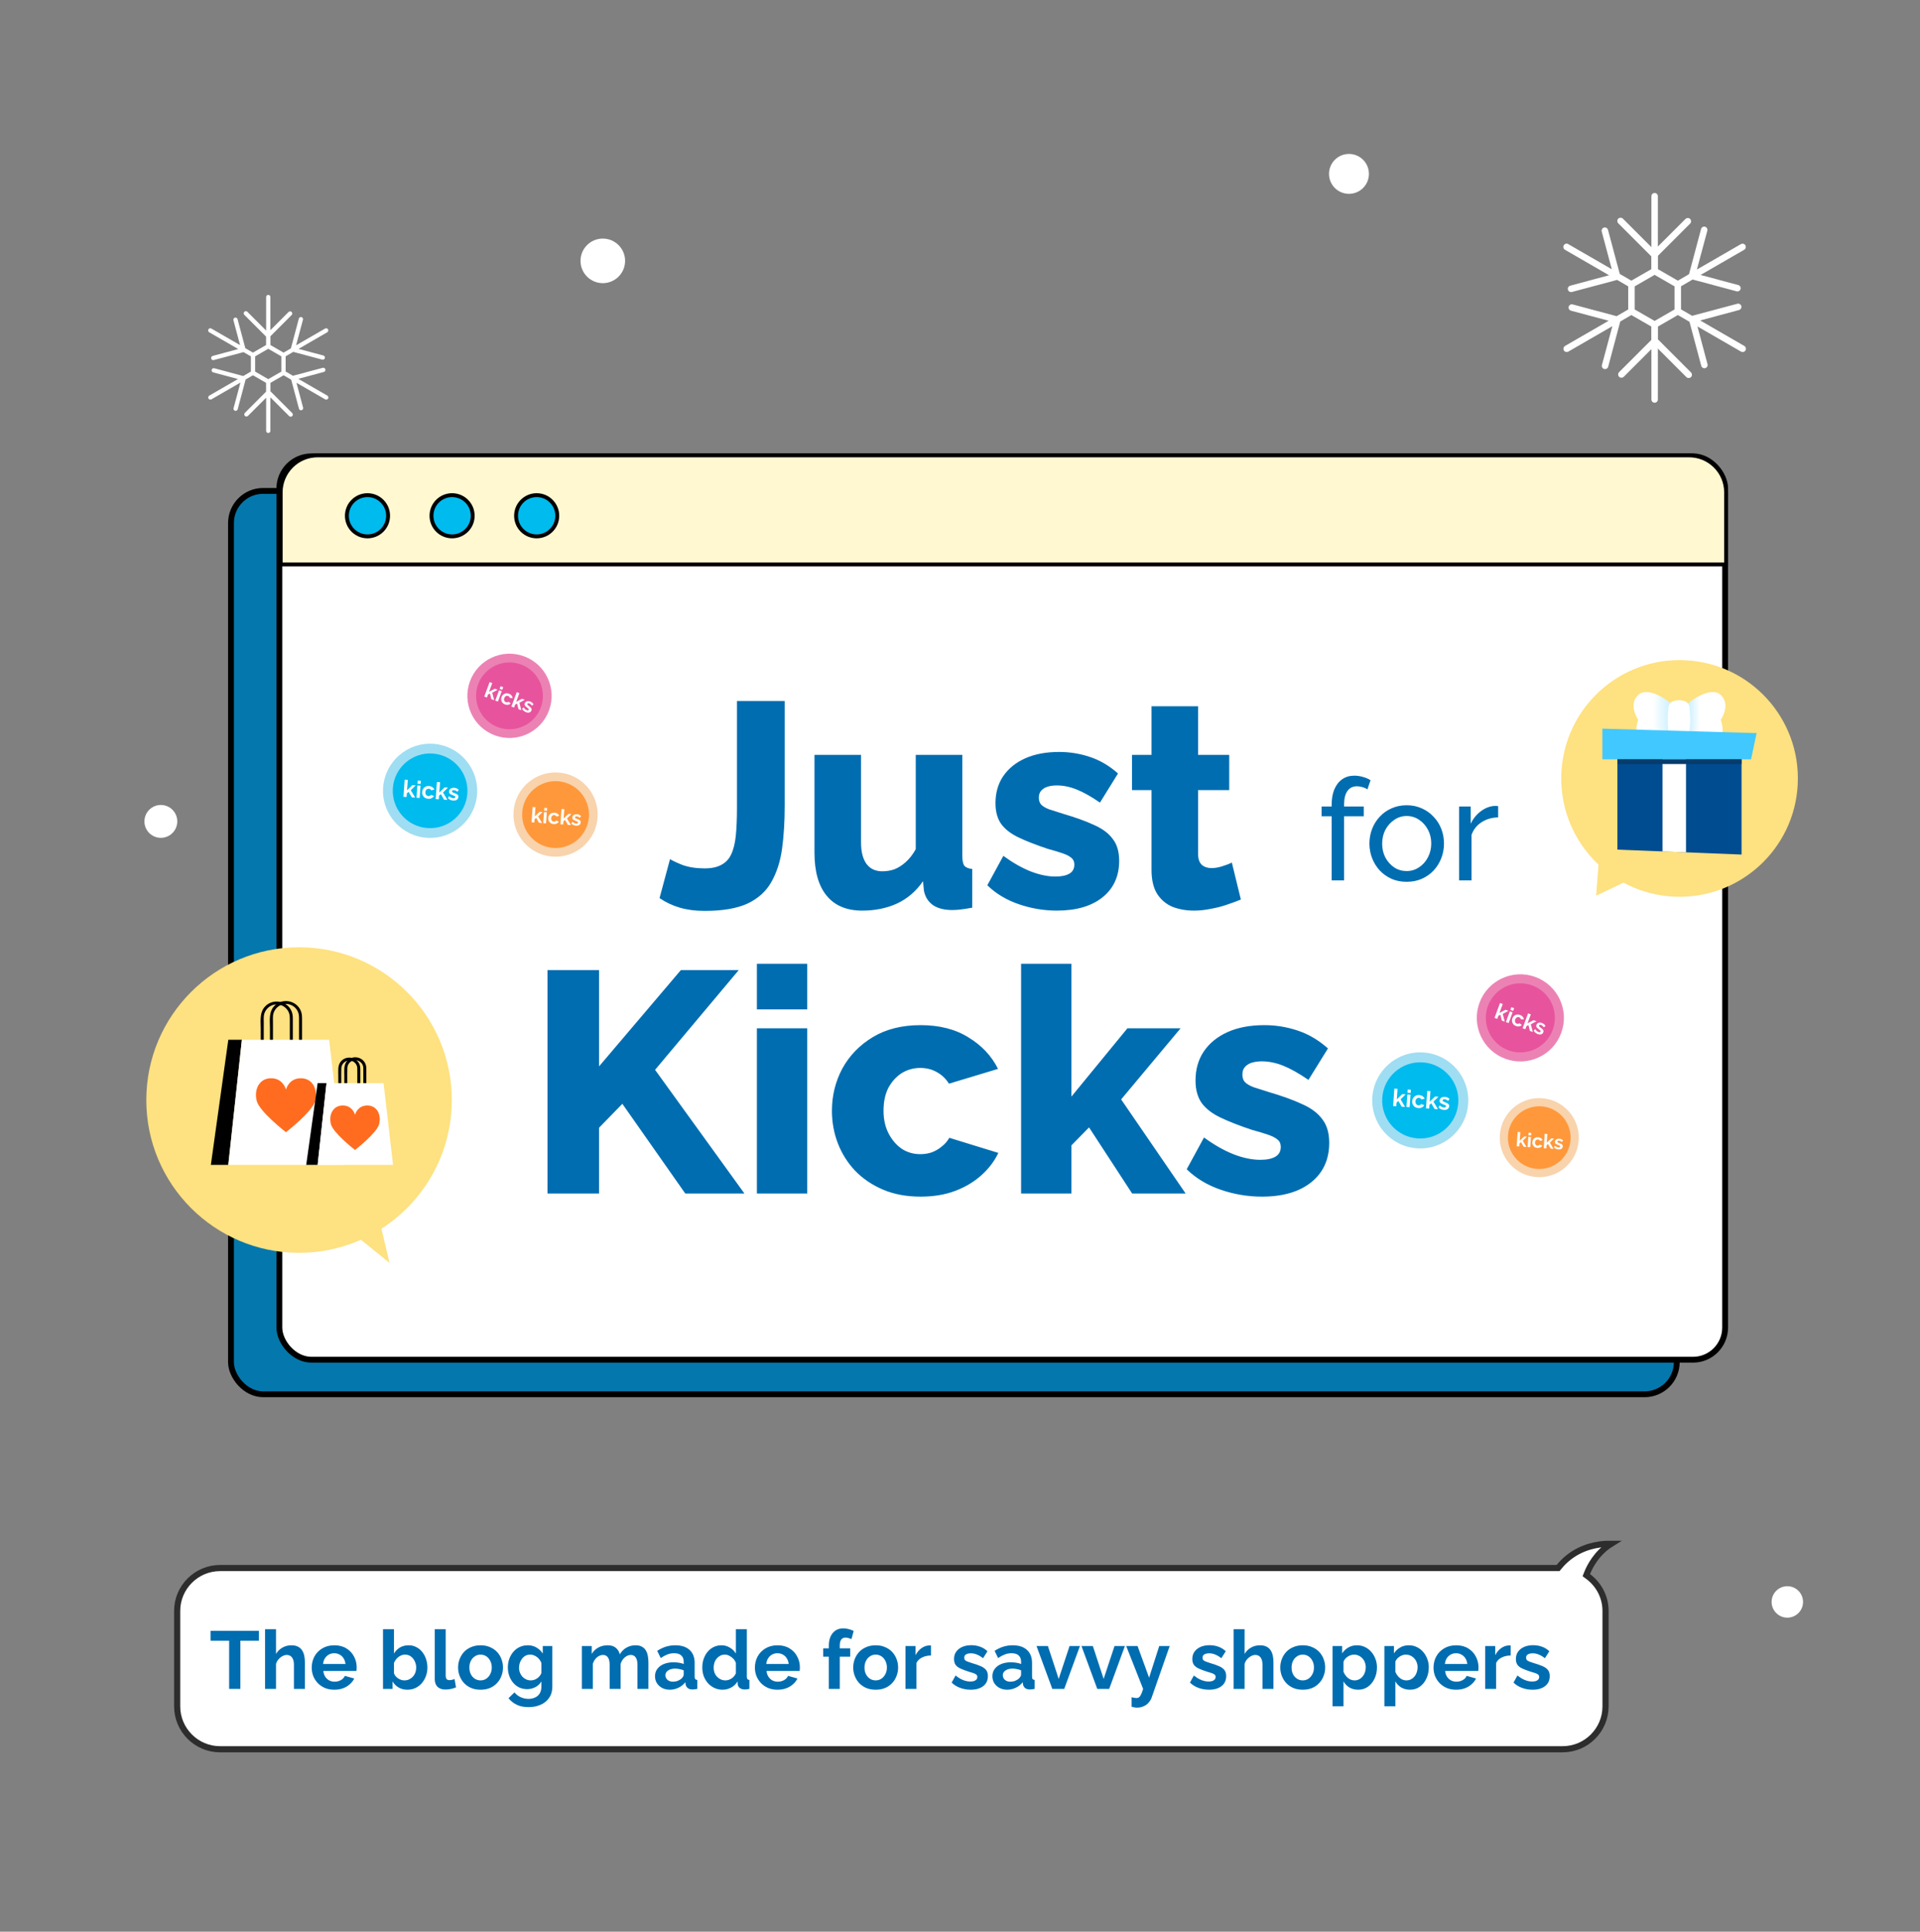 <svg xmlns="http://www.w3.org/2000/svg" width="171" height="172" viewBox="0 0 171 172" fill="none"><rect x="0" y="0" width="171" height="172" fill="#808080" stroke="none"/><g clip-path="url(#clip0_8862_8824)"><path d="M155.349 30.801L151.425 28.534L154.883 27.604C155.036 27.562 155.129 27.401 155.086 27.249C155.044 27.097 154.883 27.004 154.731 27.046L150.706 28.12L149.716 27.545V25.49L150.748 24.889L154.664 25.938C154.816 25.98 154.976 25.887 155.019 25.735C155.061 25.583 154.968 25.422 154.816 25.38L151.458 24.483L155.34 22.242C155.475 22.158 155.526 21.989 155.45 21.845C155.374 21.71 155.196 21.659 155.053 21.735L151.129 24.001L152.059 20.543C152.101 20.39 152.008 20.23 151.856 20.187C151.704 20.145 151.543 20.238 151.501 20.39L150.427 24.416L149.437 24.991L147.661 23.968V22.775L150.528 19.908C150.638 19.798 150.638 19.612 150.528 19.494C150.418 19.384 150.232 19.384 150.114 19.494L147.653 21.955V17.473C147.653 17.312 147.526 17.185 147.365 17.185C147.204 17.185 147.078 17.312 147.078 17.473V22.006L144.54 19.468C144.43 19.358 144.244 19.358 144.126 19.468C144.016 19.578 144.016 19.764 144.126 19.883L147.069 22.826V23.968L145.293 24.991L144.261 24.39L143.213 20.466C143.17 20.314 143.01 20.221 142.857 20.263C142.705 20.306 142.612 20.466 142.654 20.619L143.551 23.976L139.669 21.735C139.534 21.65 139.356 21.701 139.272 21.845C139.196 21.98 139.238 22.158 139.382 22.242L143.306 24.509L139.847 25.439C139.695 25.481 139.601 25.642 139.644 25.794C139.686 25.947 139.847 26.04 139.999 25.997L144.025 24.923L145.014 25.498V27.553L143.982 28.154L140.067 27.105C139.914 27.063 139.754 27.156 139.711 27.308C139.669 27.46 139.762 27.621 139.914 27.663L143.272 28.56L139.39 30.801C139.255 30.886 139.204 31.063 139.28 31.198C139.356 31.334 139.534 31.384 139.678 31.308L143.602 29.042L142.671 32.501C142.629 32.653 142.722 32.814 142.874 32.856C143.027 32.898 143.187 32.805 143.23 32.653L144.304 28.628L145.293 28.052L147.069 29.076V30.268L144.202 33.135C144.092 33.245 144.092 33.431 144.202 33.55C144.312 33.659 144.498 33.659 144.617 33.55L147.078 31.088V35.571C147.078 35.731 147.204 35.858 147.365 35.858C147.526 35.858 147.653 35.731 147.653 35.571V31.038L150.19 33.575C150.3 33.685 150.486 33.685 150.604 33.575C150.714 33.465 150.714 33.279 150.604 33.16L147.661 30.217V29.076L149.437 28.052L150.469 28.653L151.518 32.577C151.56 32.729 151.721 32.822 151.873 32.78C152.025 32.738 152.118 32.577 152.076 32.425L151.179 29.067L155.061 31.308C155.196 31.384 155.374 31.342 155.459 31.198C155.535 31.063 155.492 30.886 155.349 30.801ZM149.141 27.553L147.365 28.577L145.589 27.553V25.498L147.365 24.475L149.141 25.498V27.553Z" fill="white"></path><path d="M29.15 35.224L26.566 33.731L28.843 33.119C28.944 33.091 29.005 32.985 28.977 32.885C28.949 32.785 28.843 32.723 28.743 32.751L26.092 33.458L25.441 33.08V31.726L26.12 31.331L28.699 32.022C28.799 32.049 28.905 31.988 28.933 31.888C28.96 31.788 28.899 31.682 28.799 31.654L26.588 31.064L29.144 29.588C29.233 29.532 29.267 29.421 29.216 29.326C29.166 29.237 29.049 29.203 28.955 29.254L26.371 30.746L26.983 28.468C27.011 28.368 26.95 28.262 26.85 28.234C26.749 28.207 26.643 28.268 26.616 28.368L25.908 31.019L25.257 31.398L24.087 30.724V29.939L25.975 28.051C26.048 27.978 26.048 27.856 25.975 27.778C25.903 27.705 25.78 27.705 25.702 27.778L24.082 29.398V26.447C24.082 26.341 23.998 26.257 23.892 26.257C23.787 26.257 23.703 26.341 23.703 26.447V29.432L22.032 27.761C21.96 27.689 21.837 27.689 21.759 27.761C21.687 27.834 21.687 27.956 21.759 28.034L23.697 29.972V30.724L22.528 31.398L21.849 31.002L21.158 28.418C21.13 28.318 21.024 28.257 20.924 28.285C20.824 28.312 20.762 28.418 20.79 28.518L21.381 30.729L18.824 29.254C18.735 29.198 18.618 29.231 18.563 29.326C18.512 29.415 18.54 29.532 18.635 29.588L21.219 31.08L18.941 31.693C18.841 31.721 18.78 31.827 18.808 31.927C18.835 32.027 18.941 32.088 19.042 32.06L21.692 31.353L22.344 31.732V33.085L21.665 33.481L19.086 32.79C18.986 32.762 18.88 32.824 18.852 32.924C18.824 33.024 18.886 33.13 18.986 33.158L21.197 33.748L18.641 35.224C18.552 35.279 18.518 35.396 18.568 35.486C18.618 35.575 18.735 35.608 18.83 35.558L21.414 34.065L20.802 36.343C20.774 36.443 20.835 36.549 20.935 36.577C21.035 36.605 21.141 36.544 21.169 36.443L21.876 33.792L22.528 33.414L23.697 34.088V34.873L21.809 36.761C21.737 36.833 21.737 36.956 21.809 37.034C21.882 37.106 22.004 37.106 22.082 37.034L23.703 35.413V38.365C23.703 38.471 23.787 38.554 23.892 38.554C23.998 38.554 24.082 38.471 24.082 38.365V35.38L25.753 37.05C25.825 37.123 25.947 37.123 26.025 37.05C26.098 36.978 26.098 36.856 26.025 36.778L24.087 34.84V34.088L25.257 33.414L25.936 33.809L26.627 36.393C26.655 36.494 26.761 36.555 26.861 36.527C26.961 36.499 27.022 36.393 26.994 36.293L26.404 34.082L28.96 35.558C29.049 35.608 29.166 35.58 29.222 35.486C29.272 35.396 29.244 35.279 29.15 35.224ZM25.062 33.085L23.892 33.759L22.723 33.085V31.732L23.892 31.058L25.062 31.732V33.085Z" fill="white"></path><rect x="20.572" y="43.711" width="128.765" height="80.437" rx="2.863" fill="#0478AC" stroke="black" stroke-width="0.52"></rect><rect x="24.88" y="40.633" width="128.765" height="80.437" rx="2.863" fill="white" stroke="black" stroke-width="0.52"></rect><path d="M28.292 40.546L150.437 40.546C152.257 40.546 153.732 42.022 153.732 43.842L153.732 50.262L24.996 50.262L24.996 43.842C24.996 42.022 26.472 40.546 28.292 40.546Z" fill="#FFF8D1" stroke="black" stroke-width="0.347"></path><circle cx="32.73" cy="45.924" r="1.835" fill="#00BBEE" stroke="black" stroke-width="0.347"></circle><circle cx="40.264" cy="45.924" r="1.835" fill="#00BBEE" stroke="black" stroke-width="0.347"></circle><circle cx="47.797" cy="45.924" r="1.835" fill="#00BBEE" stroke="black" stroke-width="0.347"></circle><path d="M59.675 76.493C59.847 76.614 60.21 76.786 60.763 77.011C61.333 77.218 61.999 77.322 62.759 77.322C63.364 77.322 63.856 77.218 64.236 77.011C64.634 76.804 64.928 76.493 65.118 76.078C65.325 75.646 65.463 75.093 65.532 74.419C65.602 73.728 65.636 72.898 65.636 71.931V62.418H69.887V71.775C69.887 73.158 69.809 74.419 69.654 75.559C69.498 76.7 69.178 77.694 68.695 78.54C68.228 79.37 67.519 80.009 66.569 80.458C65.619 80.89 64.349 81.106 62.759 81.106C61.947 81.106 61.212 81.011 60.556 80.821C59.899 80.631 59.294 80.346 58.741 79.966L59.675 76.493ZM72.539 75.922V67.213H76.686V75.015C76.686 75.845 76.85 76.484 77.179 76.933C77.507 77.365 77.974 77.581 78.579 77.581C78.959 77.581 79.322 77.521 79.667 77.4C80.013 77.262 80.35 77.046 80.678 76.752C81.006 76.458 81.3 76.078 81.559 75.611V67.213H85.706V76.207C85.706 76.622 85.767 76.916 85.888 77.089C86.026 77.244 86.259 77.339 86.588 77.374V80.821C86.207 80.89 85.871 80.942 85.577 80.977C85.3 81.011 85.05 81.029 84.825 81.029C84.099 81.029 83.52 80.882 83.088 80.588C82.656 80.277 82.389 79.845 82.285 79.292L82.207 78.463C81.585 79.361 80.808 80.026 79.874 80.458C78.959 80.873 77.93 81.08 76.79 81.08C75.408 81.08 74.354 80.64 73.628 79.758C72.902 78.877 72.539 77.599 72.539 75.922ZM94.129 81.08C92.971 81.08 91.84 80.89 90.734 80.51C89.628 80.13 88.695 79.568 87.934 78.825L89.36 76.207C90.189 76.812 90.993 77.27 91.77 77.581C92.565 77.892 93.308 78.048 93.999 78.048C94.535 78.048 94.95 77.961 95.244 77.789C95.537 77.616 95.684 77.348 95.684 76.985C95.684 76.726 95.598 76.527 95.425 76.389C95.252 76.233 94.984 76.095 94.622 75.974C94.276 75.853 93.844 75.724 93.326 75.585C92.289 75.24 91.425 74.903 90.734 74.575C90.042 74.246 89.524 73.849 89.178 73.382C88.833 72.898 88.66 72.276 88.66 71.516C88.66 70.6 88.885 69.805 89.334 69.131C89.8 68.44 90.457 67.904 91.304 67.524C92.151 67.144 93.162 66.954 94.337 66.954C95.27 66.954 96.177 67.101 97.058 67.395C97.957 67.689 98.795 68.181 99.572 68.872L97.965 71.464C97.188 70.928 96.496 70.54 95.892 70.298C95.287 70.056 94.699 69.935 94.129 69.935C93.835 69.935 93.567 69.969 93.326 70.039C93.084 70.108 92.885 70.229 92.73 70.401C92.591 70.557 92.522 70.764 92.522 71.023C92.522 71.283 92.591 71.49 92.73 71.646C92.885 71.801 93.118 71.939 93.429 72.06C93.758 72.164 94.164 72.294 94.647 72.449C95.771 72.777 96.704 73.114 97.447 73.46C98.19 73.788 98.743 74.203 99.106 74.704C99.486 75.188 99.676 75.836 99.676 76.648C99.676 78.031 99.175 79.119 98.173 79.914C97.188 80.692 95.84 81.08 94.129 81.08ZM110.515 80.095C110.135 80.251 109.711 80.406 109.245 80.562C108.795 80.718 108.32 80.838 107.819 80.925C107.318 81.029 106.825 81.08 106.342 81.08C105.65 81.08 105.011 80.968 104.424 80.743C103.853 80.501 103.395 80.113 103.05 79.577C102.721 79.041 102.557 78.333 102.557 77.452V70.35H100.821V67.213H102.557V62.885H106.704V67.213H109.478V70.35H106.704V76.026C106.704 76.475 106.817 76.804 107.041 77.011C107.266 77.201 107.551 77.296 107.897 77.296C108.191 77.296 108.502 77.244 108.83 77.141C109.175 77.037 109.469 76.925 109.711 76.804L110.515 80.095Z" fill="#006DB1"></path><path d="M48.76 106.269V86.377H53.355V94.95L60.639 86.377H65.794L58.342 95.258L66.299 106.269H61.031L55.428 98.284L53.355 100.413V106.269H48.76ZM67.411 106.269V91.56H71.894V106.269H67.411ZM67.411 89.879V85.816H71.894V89.879H67.411ZM81.995 106.549C80.744 106.549 79.632 106.344 78.661 105.933C77.69 105.522 76.859 104.961 76.167 104.252C75.495 103.542 74.981 102.729 74.626 101.814C74.272 100.899 74.094 99.928 74.094 98.9C74.094 97.555 74.402 96.304 75.019 95.146C75.654 93.988 76.56 93.054 77.736 92.344C78.913 91.635 80.333 91.28 81.995 91.28C83.676 91.28 85.096 91.644 86.254 92.372C87.43 93.082 88.308 94.016 88.887 95.174L84.517 96.491C84.236 96.043 83.872 95.697 83.424 95.454C82.994 95.211 82.509 95.09 81.967 95.09C81.351 95.09 80.79 95.249 80.286 95.566C79.8 95.884 79.408 96.323 79.109 96.883C78.829 97.444 78.689 98.116 78.689 98.9C78.689 99.666 78.838 100.339 79.137 100.918C79.436 101.497 79.828 101.954 80.314 102.29C80.8 102.608 81.351 102.767 81.967 102.767C82.341 102.767 82.686 102.711 83.004 102.599C83.34 102.468 83.639 102.29 83.9 102.066C84.18 101.842 84.395 101.59 84.545 101.31L88.915 102.655C88.56 103.402 88.047 104.074 87.374 104.672C86.721 105.251 85.945 105.709 85.049 106.045C84.152 106.381 83.134 106.549 81.995 106.549ZM100.831 106.269L96.993 100.385L95.424 101.982V106.269H90.941V85.816H95.424V97.64L100.411 91.56H105.146L99.851 97.892L105.594 106.269H100.831ZM112.387 106.549C111.136 106.549 109.912 106.344 108.717 105.933C107.522 105.522 106.513 104.915 105.691 104.112L107.232 101.282C108.129 101.936 108.997 102.431 109.838 102.767C110.697 103.103 111.5 103.271 112.247 103.271C112.826 103.271 113.275 103.178 113.592 102.991C113.91 102.804 114.068 102.515 114.068 102.122C114.068 101.842 113.975 101.627 113.788 101.478C113.601 101.31 113.312 101.16 112.92 101.03C112.546 100.899 112.079 100.759 111.519 100.609C110.398 100.236 109.464 99.872 108.717 99.517C107.97 99.162 107.41 98.732 107.036 98.228C106.662 97.705 106.476 97.032 106.476 96.211C106.476 95.221 106.718 94.362 107.204 93.633C107.708 92.886 108.418 92.307 109.333 91.896C110.249 91.485 111.341 91.28 112.611 91.28C113.62 91.28 114.601 91.438 115.553 91.756C116.525 92.073 117.43 92.606 118.271 93.353L116.534 96.155C115.693 95.576 114.946 95.155 114.292 94.894C113.639 94.632 113.004 94.502 112.387 94.502C112.07 94.502 111.78 94.539 111.519 94.614C111.257 94.688 111.042 94.819 110.874 95.006C110.725 95.174 110.65 95.398 110.65 95.678C110.65 95.959 110.725 96.183 110.874 96.351C111.042 96.519 111.295 96.668 111.631 96.799C111.986 96.911 112.425 97.051 112.948 97.219C114.162 97.574 115.17 97.938 115.974 98.312C116.777 98.667 117.374 99.115 117.767 99.657C118.178 100.18 118.383 100.88 118.383 101.758C118.383 103.252 117.841 104.429 116.758 105.288C115.693 106.129 114.236 106.549 112.387 106.549Z" fill="#006DB1"></path><path d="M118.599 78.39V72.682H117.704V71.813H118.599V71.674C118.599 71.136 118.679 70.674 118.838 70.288C119.006 69.893 119.242 69.591 119.544 69.381C119.847 69.171 120.204 69.066 120.615 69.066C120.876 69.066 121.132 69.103 121.384 69.179C121.636 69.246 121.863 69.343 122.064 69.469L121.787 70.288C121.669 70.204 121.522 70.137 121.346 70.086C121.178 70.036 121.01 70.011 120.842 70.011C120.481 70.011 120.199 70.154 119.998 70.439C119.805 70.716 119.708 71.115 119.708 71.636V71.813H121.459V72.682H119.708V78.39H118.599ZM125.279 78.516C124.783 78.516 124.333 78.428 123.93 78.252C123.527 78.067 123.178 77.819 122.884 77.508C122.59 77.189 122.364 76.824 122.204 76.412C122.044 76 121.964 75.568 121.964 75.114C121.964 74.652 122.044 74.215 122.204 73.804C122.364 73.392 122.59 73.031 122.884 72.72C123.178 72.401 123.527 72.153 123.93 71.977C124.342 71.792 124.791 71.699 125.279 71.699C125.774 71.699 126.224 71.792 126.627 71.977C127.03 72.153 127.379 72.401 127.673 72.72C127.975 73.031 128.206 73.392 128.366 73.804C128.525 74.215 128.605 74.652 128.605 75.114C128.605 75.568 128.525 76 128.366 76.412C128.206 76.824 127.979 77.189 127.685 77.508C127.391 77.819 127.038 78.067 126.627 78.252C126.224 78.428 125.774 78.516 125.279 78.516ZM123.099 75.127C123.099 75.58 123.195 75.992 123.388 76.362C123.59 76.731 123.855 77.025 124.182 77.244C124.51 77.454 124.875 77.559 125.279 77.559C125.682 77.559 126.047 77.45 126.375 77.231C126.711 77.013 126.975 76.719 127.169 76.349C127.37 75.971 127.471 75.555 127.471 75.102C127.471 74.648 127.37 74.236 127.169 73.867C126.975 73.497 126.711 73.203 126.375 72.985C126.047 72.766 125.682 72.657 125.279 72.657C124.875 72.657 124.51 72.77 124.182 72.997C123.855 73.216 123.59 73.51 123.388 73.879C123.195 74.249 123.099 74.665 123.099 75.127ZM133.427 72.783C132.872 72.791 132.381 72.934 131.952 73.211C131.532 73.48 131.234 73.854 131.058 74.333V78.39H129.949V71.813H130.982V73.337C131.209 72.884 131.507 72.518 131.877 72.241C132.255 71.956 132.65 71.796 133.061 71.762C133.145 71.762 133.217 71.762 133.275 71.762C133.334 71.762 133.385 71.766 133.427 71.775V72.783Z" fill="#006DB1"></path><circle cx="45.377" cy="61.959" r="3.752" transform="rotate(20.281 45.377 61.959)" fill="#EC82B4"></circle><circle cx="45.377" cy="61.958" r="2.976" transform="rotate(20.281 45.377 61.958)" fill="#E7549D"></circle><path d="M43.76 62.252L43.638 61.756L43.468 61.832L43.367 62.106L43.132 62.019L43.605 60.738L43.84 60.825L43.554 61.601L44.076 61.325L44.326 61.417L43.839 61.68L44.011 62.344L43.76 62.252ZM44.11 62.381L44.45 61.461L44.685 61.548L44.346 62.468L44.11 62.381ZM44.498 61.333L44.584 61.1L44.819 61.187L44.733 61.42L44.498 61.333ZM44.98 62.722C44.905 62.694 44.842 62.657 44.791 62.611C44.741 62.563 44.703 62.509 44.678 62.449C44.652 62.388 44.639 62.324 44.636 62.258C44.635 62.193 44.646 62.128 44.67 62.065C44.702 61.978 44.75 61.907 44.815 61.849C44.882 61.792 44.959 61.755 45.048 61.738C45.136 61.721 45.23 61.732 45.33 61.768C45.429 61.805 45.507 61.858 45.562 61.928C45.618 61.998 45.65 62.074 45.659 62.157L45.403 62.143C45.396 62.101 45.379 62.066 45.353 62.036C45.327 62.005 45.294 61.983 45.254 61.968C45.21 61.951 45.164 61.948 45.118 61.958C45.074 61.966 45.033 61.988 44.997 62.022C44.961 62.056 44.932 62.1 44.912 62.155C44.892 62.208 44.885 62.26 44.89 62.31C44.898 62.359 44.915 62.403 44.942 62.441C44.969 62.478 45.005 62.504 45.05 62.521C45.078 62.531 45.106 62.536 45.134 62.536C45.163 62.536 45.191 62.532 45.217 62.523C45.243 62.514 45.264 62.5 45.282 62.483L45.486 62.638C45.448 62.676 45.401 62.705 45.347 62.726C45.294 62.748 45.236 62.759 45.173 62.76C45.112 62.76 45.047 62.747 44.98 62.722ZM46.177 63.145L46.055 62.649L45.885 62.726L45.784 62.999L45.548 62.913L46.022 61.631L46.257 61.718L45.971 62.494L46.493 62.218L46.742 62.31L46.256 62.574L46.428 63.237L46.177 63.145ZM46.854 63.415C46.776 63.386 46.706 63.345 46.644 63.293C46.582 63.241 46.535 63.181 46.502 63.111L46.642 62.99C46.681 63.054 46.723 63.107 46.768 63.148C46.814 63.188 46.861 63.218 46.91 63.236C46.956 63.253 46.995 63.258 47.028 63.252C47.062 63.246 47.086 63.226 47.098 63.194C47.106 63.171 47.105 63.152 47.094 63.134C47.083 63.116 47.065 63.096 47.039 63.076C47.015 63.057 46.984 63.033 46.947 63.007C46.888 62.959 46.839 62.917 46.801 62.879C46.763 62.841 46.739 62.802 46.727 62.761C46.717 62.72 46.721 62.675 46.739 62.624C46.762 62.564 46.797 62.517 46.843 62.485C46.891 62.452 46.947 62.434 47.011 62.429C47.076 62.426 47.146 62.438 47.221 62.465C47.287 62.489 47.345 62.523 47.396 62.566C47.447 62.607 47.488 62.66 47.519 62.723L47.369 62.837C47.336 62.784 47.301 62.741 47.265 62.709C47.229 62.676 47.19 62.651 47.147 62.635C47.122 62.626 47.097 62.62 47.073 62.618C47.05 62.616 47.029 62.62 47.009 62.628C46.992 62.636 46.978 62.653 46.969 62.677C46.961 62.7 46.961 62.719 46.967 62.737C46.976 62.753 46.991 62.77 47.012 62.789C47.034 62.808 47.061 62.83 47.093 62.855C47.159 62.903 47.213 62.948 47.255 62.989C47.299 63.03 47.327 63.072 47.341 63.114C47.355 63.155 47.351 63.204 47.331 63.26C47.297 63.351 47.237 63.41 47.151 63.437C47.066 63.464 46.967 63.456 46.854 63.415Z" fill="white"></path><circle cx="135.406" cy="90.632" r="3.88" transform="rotate(20.281 135.406 90.632)" fill="#EC82B4"></circle><circle cx="135.406" cy="90.632" r="3.077" transform="rotate(20.281 135.406 90.632)" fill="#E7549D"></circle><path d="M133.757 90.871L133.631 90.358L133.455 90.437L133.35 90.721L133.107 90.631L133.597 89.306L133.84 89.396L133.543 90.198L134.084 89.913L134.342 90.008L133.839 90.28L134.016 90.967L133.757 90.871ZM134.119 91.005L134.47 90.054L134.714 90.144L134.362 91.095L134.119 91.005ZM134.519 89.921L134.609 89.68L134.852 89.77L134.763 90.011L134.519 89.921ZM135.018 91.357C134.94 91.329 134.875 91.29 134.823 91.242C134.771 91.193 134.732 91.137 134.706 91.075C134.679 91.012 134.665 90.946 134.663 90.878C134.662 90.81 134.673 90.743 134.697 90.678C134.731 90.588 134.781 90.514 134.848 90.455C134.917 90.395 134.997 90.357 135.089 90.34C135.18 90.323 135.277 90.333 135.38 90.371C135.483 90.409 135.563 90.464 135.62 90.536C135.678 90.608 135.711 90.687 135.72 90.773L135.456 90.758C135.448 90.715 135.431 90.679 135.404 90.648C135.377 90.616 135.343 90.593 135.302 90.578C135.256 90.561 135.209 90.557 135.161 90.567C135.115 90.576 135.074 90.598 135.036 90.634C134.998 90.668 134.969 90.714 134.948 90.77C134.927 90.826 134.92 90.88 134.926 90.931C134.933 90.982 134.951 91.027 134.979 91.067C135.007 91.105 135.045 91.132 135.091 91.149C135.12 91.16 135.149 91.165 135.178 91.165C135.208 91.165 135.236 91.16 135.263 91.151C135.29 91.142 135.312 91.128 135.33 91.11L135.541 91.27C135.502 91.309 135.454 91.34 135.398 91.362C135.343 91.384 135.283 91.396 135.218 91.396C135.155 91.396 135.088 91.383 135.018 91.357ZM136.256 91.794L136.13 91.281L135.954 91.361L135.849 91.644L135.606 91.554L136.096 90.229L136.339 90.319L136.043 91.121L136.583 90.836L136.841 90.932L136.338 91.204L136.516 91.89L136.256 91.794ZM136.957 92.074C136.875 92.044 136.803 92.002 136.739 91.948C136.675 91.894 136.626 91.831 136.592 91.76L136.737 91.634C136.777 91.701 136.82 91.755 136.867 91.797C136.915 91.84 136.964 91.87 137.015 91.889C137.062 91.906 137.102 91.912 137.136 91.905C137.172 91.899 137.196 91.879 137.208 91.845C137.217 91.822 137.215 91.802 137.204 91.784C137.193 91.765 137.174 91.745 137.148 91.724C137.122 91.703 137.091 91.679 137.053 91.651C136.991 91.603 136.941 91.558 136.902 91.519C136.862 91.48 136.837 91.44 136.825 91.398C136.814 91.356 136.819 91.308 136.838 91.256C136.861 91.194 136.897 91.145 136.945 91.112C136.994 91.078 137.052 91.059 137.119 91.055C137.186 91.051 137.258 91.063 137.336 91.092C137.404 91.117 137.464 91.151 137.516 91.196C137.569 91.239 137.612 91.293 137.644 91.358L137.489 91.476C137.454 91.421 137.418 91.377 137.381 91.344C137.344 91.309 137.303 91.284 137.259 91.267C137.233 91.258 137.208 91.252 137.183 91.25C137.159 91.248 137.137 91.251 137.117 91.26C137.099 91.269 137.085 91.286 137.075 91.311C137.067 91.334 137.066 91.355 137.073 91.372C137.082 91.389 137.098 91.407 137.119 91.427C137.142 91.446 137.171 91.469 137.204 91.495C137.272 91.545 137.328 91.591 137.371 91.633C137.416 91.676 137.445 91.719 137.459 91.763C137.474 91.805 137.471 91.855 137.449 91.913C137.414 92.008 137.352 92.069 137.264 92.097C137.175 92.124 137.073 92.117 136.957 92.074Z" fill="white"></path><circle opacity="0.9" cx="49.48" cy="72.531" r="3.752" transform="rotate(4.034 49.48 72.531)" fill="#F7CEA3"></circle><circle cx="49.48" cy="72.531" r="2.976" transform="rotate(4.034 49.48 72.531)" fill="#FF983B"></circle><path d="M48.01 73.265L47.754 72.823L47.612 72.945L47.591 73.236L47.341 73.218L47.437 71.856L47.688 71.873L47.629 72.698L48.054 72.287L48.319 72.306L47.926 72.695L48.276 73.284L48.01 73.265ZM48.382 73.291L48.451 72.313L48.701 72.331L48.632 73.309L48.382 73.291ZM48.461 72.177L48.478 71.929L48.728 71.947L48.711 72.195L48.461 72.177ZM49.312 73.376C49.232 73.37 49.162 73.352 49.1 73.322C49.039 73.29 48.987 73.249 48.946 73.198C48.904 73.146 48.873 73.089 48.853 73.026C48.833 72.964 48.826 72.899 48.831 72.832C48.837 72.74 48.864 72.657 48.91 72.584C48.958 72.51 49.022 72.453 49.102 72.412C49.183 72.371 49.276 72.355 49.382 72.362C49.487 72.37 49.577 72.399 49.649 72.451C49.722 72.502 49.774 72.566 49.806 72.644L49.557 72.701C49.538 72.663 49.512 72.634 49.478 72.613C49.445 72.591 49.407 72.578 49.365 72.575C49.318 72.572 49.273 72.581 49.231 72.603C49.191 72.624 49.158 72.656 49.133 72.699C49.107 72.741 49.093 72.791 49.088 72.85C49.084 72.907 49.092 72.959 49.111 73.005C49.132 73.05 49.16 73.088 49.197 73.116C49.234 73.144 49.276 73.159 49.323 73.163C49.353 73.165 49.382 73.162 49.408 73.154C49.437 73.146 49.462 73.134 49.484 73.118C49.507 73.102 49.523 73.083 49.535 73.061L49.774 73.153C49.748 73.2 49.712 73.242 49.666 73.277C49.621 73.313 49.569 73.34 49.508 73.358C49.45 73.375 49.384 73.381 49.312 73.376ZM50.58 73.447L50.324 73.004L50.182 73.126L50.162 73.417L49.911 73.399L50.008 72.037L50.258 72.054L50.2 72.879L50.624 72.469L50.889 72.487L50.496 72.876L50.847 73.465L50.58 73.447ZM51.306 73.516C51.222 73.511 51.144 73.491 51.07 73.459C50.996 73.426 50.933 73.381 50.882 73.323L50.983 73.167C51.039 73.219 51.093 73.258 51.148 73.284C51.203 73.31 51.257 73.326 51.31 73.329C51.358 73.333 51.397 73.327 51.427 73.311C51.458 73.296 51.475 73.271 51.478 73.236C51.479 73.212 51.472 73.194 51.457 73.18C51.442 73.165 51.419 73.152 51.389 73.14C51.36 73.128 51.324 73.114 51.281 73.098C51.211 73.07 51.152 73.042 51.105 73.016C51.058 72.991 51.023 72.96 51.001 72.925C50.979 72.888 50.971 72.843 50.974 72.79C50.979 72.725 50.999 72.671 51.035 72.627C51.072 72.582 51.12 72.549 51.181 72.527C51.242 72.505 51.313 72.496 51.392 72.502C51.462 72.507 51.527 72.523 51.588 72.55C51.649 72.575 51.703 72.614 51.75 72.666L51.638 72.818C51.591 72.776 51.546 72.744 51.502 72.724C51.459 72.702 51.414 72.689 51.368 72.686C51.342 72.684 51.317 72.686 51.293 72.69C51.27 72.695 51.251 72.704 51.235 72.718C51.22 72.731 51.212 72.75 51.21 72.776C51.208 72.8 51.213 72.819 51.225 72.834C51.237 72.847 51.257 72.86 51.282 72.871C51.309 72.883 51.341 72.897 51.379 72.912C51.455 72.94 51.52 72.968 51.572 72.995C51.625 73.022 51.664 73.055 51.688 73.091C51.714 73.127 51.724 73.175 51.72 73.234C51.713 73.331 51.672 73.405 51.597 73.454C51.523 73.504 51.425 73.525 51.306 73.516Z" fill="white"></path><circle opacity="0.9" cx="137.091" cy="101.296" r="3.519" transform="rotate(4.034 137.091 101.296)" fill="#F7CEA3"></circle><circle cx="137.091" cy="101.296" r="2.791" transform="rotate(4.034 137.091 101.296)" fill="#FF983B"></circle><path d="M135.703 102.109L135.463 101.694L135.33 101.808L135.311 102.081L135.076 102.064L135.167 100.787L135.401 100.803L135.347 101.577L135.745 101.191L135.994 101.209L135.625 101.574L135.953 102.126L135.703 102.109ZM136.053 102.133L136.117 101.216L136.352 101.233L136.287 102.15L136.053 102.133ZM136.126 101.088L136.143 100.855L136.377 100.872L136.361 101.105L136.126 101.088ZM136.925 102.212C136.85 102.207 136.784 102.19 136.726 102.161C136.668 102.132 136.62 102.093 136.581 102.046C136.542 101.997 136.513 101.944 136.494 101.885C136.476 101.826 136.469 101.765 136.473 101.702C136.479 101.616 136.504 101.538 136.548 101.47C136.593 101.4 136.653 101.346 136.728 101.308C136.803 101.27 136.891 101.255 136.99 101.262C137.089 101.269 137.173 101.296 137.241 101.345C137.309 101.393 137.358 101.453 137.388 101.526L137.154 101.579C137.137 101.544 137.112 101.517 137.081 101.497C137.049 101.476 137.014 101.464 136.974 101.461C136.93 101.458 136.888 101.467 136.849 101.488C136.811 101.507 136.781 101.537 136.757 101.578C136.733 101.617 136.719 101.664 136.715 101.719C136.711 101.773 136.718 101.821 136.736 101.865C136.756 101.907 136.782 101.942 136.817 101.969C136.851 101.995 136.891 102.009 136.935 102.013C136.963 102.015 136.99 102.012 137.015 102.004C137.041 101.997 137.065 101.985 137.086 101.97C137.107 101.955 137.123 101.938 137.134 101.917L137.358 102.004C137.334 102.048 137.3 102.086 137.257 102.12C137.214 102.153 137.165 102.178 137.109 102.195C137.054 102.212 136.992 102.217 136.925 102.212ZM138.114 102.279L137.874 101.864L137.741 101.978L137.721 102.251L137.487 102.234L137.577 100.957L137.812 100.973L137.757 101.747L138.155 101.362L138.404 101.379L138.035 101.744L138.364 102.296L138.114 102.279ZM138.794 102.344C138.716 102.339 138.643 102.321 138.573 102.29C138.504 102.259 138.445 102.217 138.397 102.163L138.492 102.017C138.544 102.065 138.595 102.102 138.646 102.126C138.698 102.151 138.749 102.165 138.798 102.169C138.844 102.172 138.88 102.166 138.908 102.152C138.938 102.137 138.953 102.114 138.956 102.081C138.957 102.059 138.951 102.042 138.936 102.029C138.922 102.015 138.901 102.002 138.872 101.991C138.845 101.98 138.811 101.967 138.771 101.952C138.705 101.925 138.65 101.9 138.606 101.875C138.562 101.851 138.529 101.822 138.508 101.789C138.488 101.755 138.48 101.713 138.484 101.663C138.488 101.602 138.507 101.551 138.54 101.51C138.575 101.468 138.62 101.437 138.677 101.416C138.735 101.395 138.801 101.388 138.876 101.393C138.941 101.398 139.002 101.412 139.059 101.438C139.116 101.462 139.167 101.498 139.211 101.547L139.106 101.689C139.062 101.649 139.02 101.62 138.979 101.601C138.938 101.58 138.896 101.569 138.853 101.566C138.828 101.564 138.805 101.565 138.782 101.569C138.761 101.574 138.743 101.582 138.728 101.595C138.714 101.607 138.706 101.626 138.704 101.65C138.703 101.672 138.708 101.69 138.718 101.704C138.73 101.716 138.748 101.728 138.772 101.739C138.797 101.75 138.827 101.763 138.863 101.777C138.935 101.804 138.995 101.829 139.044 101.855C139.093 101.881 139.13 101.911 139.153 101.946C139.177 101.979 139.187 102.024 139.183 102.08C139.176 102.171 139.138 102.239 139.068 102.286C138.998 102.333 138.907 102.352 138.794 102.344Z" fill="white"></path><circle opacity="0.9" cx="38.305" cy="70.414" r="4.193" transform="rotate(4.034 38.305 70.414)" fill="#95D9F1"></circle><circle cx="38.306" cy="70.414" r="3.325" transform="rotate(4.034 38.306 70.414)" fill="#00BBEE"></circle><path d="M36.678 71L36.393 70.506L36.234 70.641L36.211 70.967L35.932 70.947L36.039 69.424L36.319 69.444L36.254 70.366L36.728 69.907L37.025 69.928L36.585 70.362L36.977 71.021L36.678 71ZM37.095 71.029L37.172 69.936L37.452 69.956L37.374 71.049L37.095 71.029ZM37.183 69.784L37.202 69.507L37.482 69.526L37.462 69.804L37.183 69.784ZM38.134 71.123C38.045 71.117 37.966 71.097 37.897 71.063C37.828 71.027 37.771 70.981 37.725 70.925C37.678 70.867 37.644 70.803 37.621 70.733C37.599 70.663 37.591 70.59 37.596 70.515C37.603 70.412 37.633 70.32 37.685 70.239C37.738 70.156 37.81 70.091 37.9 70.046C37.99 70.001 38.094 69.982 38.212 69.991C38.33 69.999 38.43 70.032 38.511 70.089C38.592 70.147 38.651 70.219 38.686 70.305L38.407 70.369C38.386 70.327 38.357 70.294 38.32 70.271C38.282 70.246 38.24 70.232 38.193 70.228C38.14 70.225 38.09 70.235 38.044 70.26C37.999 70.283 37.962 70.319 37.934 70.367C37.905 70.414 37.889 70.47 37.884 70.535C37.88 70.6 37.888 70.657 37.91 70.709C37.932 70.76 37.965 70.801 38.006 70.833C38.047 70.864 38.094 70.882 38.147 70.885C38.18 70.888 38.212 70.884 38.242 70.875C38.273 70.866 38.301 70.853 38.326 70.835C38.351 70.817 38.37 70.796 38.383 70.772L38.65 70.875C38.622 70.927 38.581 70.973 38.53 71.013C38.479 71.053 38.42 71.083 38.353 71.103C38.288 71.122 38.215 71.129 38.134 71.123ZM39.551 71.202L39.265 70.708L39.106 70.844L39.083 71.169L38.804 71.15L38.911 69.627L39.191 69.647L39.126 70.569L39.6 70.109L39.897 70.13L39.457 70.565L39.849 71.223L39.551 71.202ZM40.362 71.281C40.269 71.274 40.181 71.252 40.098 71.216C40.016 71.179 39.946 71.129 39.889 71.065L40.002 70.89C40.063 70.948 40.124 70.991 40.185 71.021C40.248 71.05 40.308 71.067 40.366 71.071C40.42 71.075 40.464 71.068 40.498 71.051C40.532 71.034 40.551 71.006 40.554 70.967C40.556 70.941 40.548 70.92 40.531 70.905C40.514 70.888 40.488 70.873 40.455 70.859C40.422 70.846 40.382 70.831 40.334 70.813C40.255 70.781 40.19 70.751 40.137 70.722C40.085 70.693 40.046 70.659 40.021 70.619C39.997 70.578 39.987 70.528 39.992 70.468C39.997 70.396 40.019 70.335 40.059 70.287C40.1 70.236 40.154 70.199 40.222 70.174C40.291 70.15 40.37 70.141 40.459 70.147C40.536 70.153 40.609 70.17 40.677 70.2C40.745 70.229 40.805 70.272 40.859 70.33L40.733 70.5C40.681 70.453 40.63 70.418 40.582 70.395C40.533 70.37 40.483 70.356 40.431 70.353C40.402 70.35 40.374 70.352 40.347 70.357C40.322 70.362 40.3 70.373 40.282 70.388C40.266 70.402 40.257 70.424 40.255 70.453C40.253 70.48 40.258 70.501 40.271 70.517C40.285 70.532 40.307 70.546 40.335 70.56C40.365 70.573 40.401 70.588 40.443 70.605C40.529 70.636 40.601 70.667 40.659 70.698C40.718 70.728 40.762 70.764 40.789 70.805C40.817 70.845 40.829 70.898 40.824 70.965C40.817 71.074 40.771 71.156 40.688 71.211C40.604 71.267 40.495 71.29 40.362 71.281Z" fill="white"></path><circle opacity="0.9" cx="126.492" cy="97.98" r="4.276" transform="rotate(4.034 126.492 97.98)" fill="#95D9F1"></circle><circle cx="126.492" cy="97.98" r="3.392" transform="rotate(4.034 126.492 97.98)" fill="#00BBEE"></circle><path d="M124.836 98.538L124.544 98.034L124.382 98.172L124.359 98.504L124.074 98.484L124.184 96.931L124.469 96.951L124.402 97.891L124.886 97.423L125.189 97.444L124.74 97.887L125.14 98.559L124.836 98.538ZM125.26 98.567L125.339 97.453L125.624 97.473L125.545 98.588L125.26 98.567ZM125.35 97.297L125.37 97.014L125.655 97.035L125.635 97.318L125.35 97.297ZM126.32 98.664C126.229 98.657 126.149 98.637 126.079 98.602C126.008 98.565 125.95 98.519 125.902 98.461C125.855 98.402 125.82 98.337 125.797 98.265C125.775 98.194 125.766 98.12 125.772 98.043C125.779 97.939 125.809 97.844 125.862 97.761C125.916 97.677 125.99 97.611 126.081 97.565C126.173 97.519 126.279 97.5 126.399 97.508C126.52 97.517 126.622 97.55 126.704 97.609C126.787 97.668 126.847 97.741 126.883 97.829L126.599 97.894C126.578 97.852 126.548 97.818 126.51 97.794C126.472 97.769 126.428 97.754 126.38 97.751C126.326 97.747 126.276 97.758 126.228 97.783C126.182 97.807 126.145 97.843 126.116 97.892C126.087 97.94 126.07 97.998 126.065 98.064C126.061 98.129 126.069 98.188 126.091 98.241C126.115 98.293 126.147 98.335 126.189 98.368C126.231 98.399 126.279 98.417 126.333 98.421C126.367 98.423 126.399 98.42 126.43 98.41C126.462 98.401 126.491 98.388 126.516 98.37C126.542 98.351 126.561 98.33 126.574 98.305L126.847 98.41C126.817 98.463 126.776 98.51 126.724 98.551C126.672 98.591 126.612 98.622 126.544 98.643C126.477 98.663 126.402 98.669 126.32 98.664ZM127.765 98.744L127.473 98.24L127.312 98.379L127.288 98.71L127.003 98.69L127.113 97.138L127.398 97.158L127.332 98.098L127.816 97.63L128.118 97.651L127.67 98.094L128.069 98.766L127.765 98.744ZM128.592 98.824C128.497 98.817 128.408 98.795 128.323 98.758C128.239 98.721 128.168 98.669 128.11 98.604L128.225 98.426C128.288 98.485 128.35 98.529 128.412 98.559C128.476 98.589 128.537 98.606 128.597 98.61C128.652 98.614 128.697 98.608 128.731 98.59C128.766 98.573 128.785 98.544 128.788 98.504C128.79 98.477 128.782 98.456 128.765 98.441C128.747 98.424 128.721 98.408 128.687 98.394C128.654 98.381 128.613 98.365 128.564 98.347C128.484 98.314 128.417 98.283 128.363 98.254C128.31 98.225 128.27 98.19 128.244 98.149C128.22 98.108 128.21 98.056 128.215 97.996C128.22 97.922 128.243 97.86 128.283 97.81C128.325 97.759 128.381 97.721 128.45 97.696C128.52 97.671 128.6 97.661 128.691 97.668C128.77 97.673 128.845 97.692 128.914 97.722C128.983 97.751 129.045 97.795 129.099 97.855L128.971 98.028C128.918 97.98 128.866 97.944 128.816 97.92C128.767 97.895 128.716 97.881 128.663 97.877C128.634 97.875 128.605 97.877 128.578 97.882C128.552 97.888 128.529 97.898 128.511 97.914C128.494 97.928 128.485 97.951 128.483 97.98C128.481 98.007 128.487 98.029 128.5 98.046C128.514 98.061 128.536 98.075 128.565 98.089C128.596 98.102 128.632 98.118 128.675 98.135C128.763 98.167 128.836 98.198 128.895 98.23C128.956 98.261 129 98.297 129.028 98.339C129.057 98.38 129.069 98.434 129.064 98.502C129.056 98.613 129.01 98.697 128.924 98.753C128.839 98.81 128.729 98.834 128.592 98.824Z" fill="white"></path><path d="M26.634 111.553C34.148 111.553 40.239 105.463 40.239 97.949C40.239 90.436 34.148 84.345 26.634 84.345C19.121 84.345 13.03 90.436 13.03 97.949C13.03 105.463 19.121 111.553 26.634 111.553Z" fill="#FEE180"></path><path d="M26.766 93.353C25.903 93.353 25.039 93.353 24.176 93.353C24.22 93.398 24.265 93.443 24.31 93.487C24.31 92.981 24.31 92.475 24.31 91.969C24.31 91.633 24.31 91.297 24.31 90.961C24.31 90.781 24.296 90.593 24.317 90.413C24.377 89.908 24.778 89.49 25.279 89.405C25.786 89.32 26.301 89.591 26.521 90.055C26.633 90.288 26.632 90.529 26.632 90.778C26.632 91.082 26.632 91.385 26.632 91.688C26.632 92.288 26.632 92.888 26.632 93.487C26.632 93.66 26.901 93.66 26.901 93.487C26.901 92.931 26.901 92.376 26.901 91.82C26.901 91.482 26.901 91.145 26.901 90.807C26.901 90.542 26.902 90.285 26.802 90.032C26.398 89.006 24.987 88.814 24.325 89.698C23.94 90.213 24.041 90.922 24.041 91.528C24.041 92.181 24.041 92.834 24.041 93.487C24.041 93.56 24.103 93.622 24.176 93.622C25.039 93.622 25.903 93.622 26.766 93.622C26.939 93.622 26.939 93.353 26.766 93.353Z" fill="black"></path><path d="M25.946 93.396C25.083 93.396 24.219 93.396 23.355 93.396C23.4 93.441 23.445 93.486 23.49 93.531C23.49 93.025 23.49 92.518 23.49 92.012C23.49 91.676 23.49 91.34 23.49 91.004C23.49 90.824 23.476 90.636 23.497 90.456C23.556 89.951 23.957 89.533 24.459 89.448C24.966 89.363 25.48 89.635 25.701 90.098C25.812 90.331 25.812 90.572 25.812 90.821C25.812 91.125 25.812 91.428 25.812 91.731C25.812 92.331 25.812 92.93 25.812 93.53C25.812 93.703 26.08 93.703 26.08 93.53C26.08 92.975 26.08 92.419 26.08 91.863C26.08 91.525 26.08 91.188 26.08 90.85C26.08 90.585 26.082 90.328 25.982 90.075C25.578 89.049 24.167 88.858 23.505 89.741C23.119 90.256 23.221 90.965 23.221 91.571C23.221 92.224 23.221 92.877 23.221 93.531C23.221 93.603 23.283 93.665 23.355 93.665C24.219 93.665 25.082 93.665 25.946 93.665C26.119 93.665 26.119 93.396 25.946 93.396Z" fill="black"></path><path d="M20.334 103.721H18.779L20.334 92.581H21.543L20.334 103.721Z" fill="black"></path><path d="M30.609 103.721H20.333L21.542 92.581H29.314L30.609 103.721Z" fill="white"></path><path d="M26.793 96.008C25.804 96.008 25.516 96.849 25.469 97.012C25.422 96.849 25.134 96.008 24.145 96.008C23.049 96.008 22.605 97.074 22.871 98.043C23.125 98.966 25.264 100.653 25.461 100.807V100.82C25.461 100.82 25.464 100.818 25.469 100.814C25.474 100.818 25.477 100.82 25.477 100.82V100.807C25.674 100.653 27.812 98.966 28.067 98.043C28.333 97.074 27.889 96.008 26.793 96.008Z" fill="#FF6C1F"></path><path d="M32.494 96.898C31.93 96.898 31.365 96.898 30.801 96.898C30.846 96.943 30.89 96.988 30.935 97.032C30.935 96.387 30.916 95.739 30.936 95.094C30.946 94.757 31.197 94.466 31.531 94.41C31.852 94.356 32.178 94.537 32.304 94.836C32.365 94.98 32.36 95.127 32.36 95.279C32.36 95.48 32.36 95.681 32.36 95.882C32.36 96.266 32.36 96.649 32.36 97.032C32.36 97.205 32.628 97.206 32.628 97.032C32.628 96.667 32.628 96.302 32.628 95.936C32.628 95.715 32.628 95.493 32.628 95.271C32.628 95.092 32.626 94.919 32.557 94.748C32.278 94.058 31.328 93.925 30.872 94.515C30.603 94.862 30.667 95.325 30.667 95.737C30.667 96.169 30.667 96.601 30.667 97.032C30.667 97.105 30.728 97.167 30.801 97.167C31.365 97.167 31.93 97.167 32.494 97.167C32.667 97.167 32.667 96.898 32.494 96.898Z" fill="black"></path><path d="M31.958 96.926C31.394 96.926 30.829 96.926 30.265 96.926C30.309 96.971 30.354 97.016 30.399 97.061C30.399 96.415 30.38 95.767 30.399 95.122C30.41 94.785 30.661 94.494 30.995 94.438C31.315 94.384 31.642 94.565 31.768 94.864C31.829 95.008 31.823 95.156 31.823 95.307C31.823 95.508 31.823 95.709 31.823 95.91C31.823 96.294 31.823 96.677 31.823 97.061C31.823 97.233 32.092 97.234 32.092 97.061C32.092 96.695 32.092 96.33 32.092 95.964C32.092 95.743 32.092 95.521 32.092 95.299C32.092 95.12 32.09 94.947 32.021 94.776C31.742 94.086 30.792 93.953 30.336 94.543C30.067 94.89 30.131 95.353 30.131 95.765C30.131 96.197 30.131 96.629 30.131 97.061C30.131 97.133 30.192 97.195 30.265 97.195C30.829 97.195 31.394 97.195 31.958 97.195C32.131 97.195 32.131 96.926 31.958 96.926Z" fill="black"></path><path d="M28.29 103.721H27.273L28.29 96.44H29.08L28.29 103.721Z" fill="black"></path><path d="M35.006 103.721H28.29L29.08 96.44H34.16L35.006 103.721Z" fill="white"></path><path d="M32.71 98.433C31.894 98.433 31.657 99.126 31.618 99.26C31.58 99.126 31.342 98.433 30.527 98.433C29.624 98.433 29.258 99.311 29.477 100.11C29.687 100.872 31.449 102.262 31.612 102.389V102.399C31.612 102.399 31.614 102.397 31.618 102.394C31.622 102.397 31.625 102.399 31.625 102.399V102.389C31.788 102.262 33.55 100.872 33.759 100.11C33.979 99.311 33.613 98.433 32.71 98.433Z" fill="#FF6C1F"></path><path d="M29.499 108.331C29.857 108.51 34.69 112.449 34.69 112.449L33.258 106.362L29.499 108.331Z" fill="#FEE180"></path><path d="M149.081 79.838C154.893 80.117 159.832 75.631 160.111 69.818C160.39 64.005 155.904 59.066 150.092 58.787C144.279 58.508 139.34 62.994 139.061 68.807C138.782 74.62 143.268 79.558 149.081 79.838Z" fill="#FEE180"></path><path d="M142.61 73.815L142.155 79.751L147.411 77.251L142.61 73.815Z" fill="#FEE180"></path><path d="M150.34 62.652C150.309 62.611 152.316 61.002 153.254 61.88C154.193 62.758 153.254 64.091 153.254 64.091C153.254 64.091 153.928 65.923 152.58 65.836C151.233 65.747 150.467 65.217 150.467 65.217L150.34 62.652Z" fill="url(#paint0_linear_8862_8824)"></path><path d="M148.817 62.652C148.848 62.611 146.841 61.002 145.903 61.88C144.964 62.758 145.903 64.091 145.903 64.091C145.903 64.091 145.229 65.923 146.576 65.836C147.924 65.747 148.69 65.217 148.69 65.217L148.817 62.652Z" fill="url(#paint1_linear_8862_8824)"></path><path d="M149.963 65.782C149.658 65.854 149.407 65.854 149.102 65.782C148.831 65.718 148.627 65.491 148.598 65.214C148.509 64.376 148.509 63.806 148.598 62.968C148.627 62.692 148.831 62.465 149.102 62.401C149.407 62.329 149.658 62.329 149.963 62.401C150.234 62.465 150.438 62.692 150.467 62.968C150.556 63.806 150.556 64.376 150.467 65.214C150.438 65.491 150.234 65.718 149.963 65.782Z" fill="white"></path><path d="M155.955 67.61H142.712V64.88L156.447 65.278L155.955 67.61Z" fill="#41C8FF"></path><path d="M155.106 76.09L144.049 75.652V67.61H155.106V76.09Z" fill="#004C91"></path><path d="M150.162 67.61H148.065V75.814L150.162 75.894V67.61Z" fill="white"></path><path d="M155.106 67.61H144.049V68.03H155.106V67.61Z" fill="#073B6B"></path><path d="M139.181 155.754H19.592C17.494 155.754 15.779 154.036 15.779 151.942V143.432C15.779 141.335 17.497 139.62 19.592 139.62H138.766L138.848 139.52C139.943 138.179 141.34 137.681 142.476 137.52C142.855 137.466 143.203 137.452 143.499 137.455C142.191 138.264 141.579 139.505 141.358 140.058L141.281 140.253L141.449 140.378C142.384 141.076 142.993 142.186 142.993 143.432V151.942C142.993 154.04 141.275 155.754 139.181 155.754Z" fill="white" stroke="#2D2D2D" stroke-width="0.547"></path><path d="M23.06 146.09H21.407V150.379H20.409V146.09H18.756V145.208H23.06V146.09ZM27.154 150.379H26.178V148.238C26.178 147.942 26.119 147.721 26.003 147.575C25.891 147.43 25.736 147.357 25.537 147.357C25.42 147.357 25.297 147.391 25.166 147.459C25.034 147.527 24.915 147.621 24.809 147.743C24.707 147.859 24.631 147.995 24.583 148.151V150.379H23.607V145.063H24.583V147.269C24.724 147.027 24.915 146.837 25.158 146.701C25.401 146.565 25.666 146.497 25.952 146.497C26.2 146.497 26.401 146.541 26.556 146.629C26.712 146.711 26.833 146.825 26.921 146.971C27.008 147.112 27.069 147.272 27.103 147.451C27.137 147.626 27.154 147.808 27.154 147.998V150.379ZM29.772 150.452C29.466 150.452 29.189 150.401 28.942 150.299C28.694 150.192 28.483 150.049 28.308 149.869C28.133 149.685 27.997 149.476 27.9 149.243C27.808 149.005 27.762 148.755 27.762 148.493C27.762 148.129 27.842 147.796 28.002 147.495C28.167 147.194 28.4 146.954 28.701 146.774C29.007 146.59 29.366 146.497 29.779 146.497C30.197 146.497 30.554 146.59 30.85 146.774C31.146 146.954 31.372 147.194 31.527 147.495C31.687 147.791 31.767 148.112 31.767 148.457C31.767 148.515 31.765 148.575 31.76 148.639C31.755 148.697 31.75 148.745 31.746 148.784H28.796C28.816 148.978 28.871 149.148 28.964 149.294C29.061 149.44 29.182 149.551 29.328 149.629C29.478 149.702 29.638 149.738 29.808 149.738C30.003 149.738 30.185 149.692 30.355 149.6C30.529 149.503 30.648 149.377 30.711 149.221L31.549 149.454C31.457 149.648 31.323 149.821 31.148 149.971C30.979 150.122 30.777 150.241 30.544 150.328C30.311 150.411 30.054 150.452 29.772 150.452ZM28.774 148.165H30.77C30.75 147.971 30.694 147.803 30.602 147.663C30.515 147.517 30.398 147.405 30.253 147.328C30.107 147.245 29.944 147.204 29.765 147.204C29.59 147.204 29.43 147.245 29.284 147.328C29.143 147.405 29.027 147.517 28.934 147.663C28.847 147.803 28.794 147.971 28.774 148.165ZM36.282 150.452C35.99 150.452 35.731 150.386 35.502 150.255C35.274 150.124 35.095 149.945 34.964 149.716V150.379H34.111V145.063H35.087V147.233C35.223 147.005 35.401 146.825 35.619 146.694C35.842 146.563 36.102 146.497 36.398 146.497C36.646 146.497 36.872 146.551 37.076 146.658C37.28 146.76 37.454 146.903 37.6 147.087C37.751 147.272 37.865 147.483 37.942 147.721C38.025 147.959 38.066 148.214 38.066 148.486C38.066 148.758 38.02 149.012 37.928 149.25C37.84 149.488 37.717 149.699 37.556 149.884C37.396 150.064 37.207 150.204 36.988 150.306C36.775 150.403 36.539 150.452 36.282 150.452ZM36.012 149.622C36.168 149.622 36.309 149.593 36.435 149.534C36.566 149.471 36.678 149.389 36.77 149.287C36.867 149.185 36.94 149.066 36.988 148.93C37.042 148.789 37.068 148.643 37.068 148.493C37.068 148.284 37.025 148.092 36.937 147.918C36.855 147.738 36.738 147.595 36.588 147.488C36.442 147.381 36.27 147.328 36.071 147.328C35.93 147.328 35.794 147.362 35.663 147.43C35.536 147.493 35.422 147.58 35.321 147.692C35.223 147.803 35.146 147.93 35.087 148.071V148.981C35.117 149.078 35.163 149.165 35.226 149.243C35.294 149.321 35.371 149.389 35.459 149.447C35.546 149.5 35.636 149.544 35.728 149.578C35.825 149.607 35.92 149.622 36.012 149.622ZM38.72 145.063H39.696V149.156C39.696 149.33 39.725 149.449 39.783 149.513C39.842 149.571 39.922 149.6 40.024 149.6C40.101 149.6 40.181 149.59 40.264 149.571C40.346 149.551 40.419 149.527 40.482 149.498L40.614 150.241C40.482 150.304 40.33 150.352 40.155 150.386C39.98 150.42 39.822 150.437 39.681 150.437C39.376 150.437 39.138 150.357 38.968 150.197C38.803 150.032 38.72 149.799 38.72 149.498V145.063ZM42.801 150.452C42.49 150.452 42.211 150.401 41.964 150.299C41.716 150.192 41.505 150.047 41.33 149.862C41.16 149.678 41.029 149.466 40.937 149.228C40.844 148.991 40.798 148.741 40.798 148.478C40.798 148.211 40.844 147.959 40.937 147.721C41.029 147.483 41.16 147.272 41.33 147.087C41.505 146.903 41.716 146.76 41.964 146.658C42.211 146.551 42.49 146.497 42.801 146.497C43.112 146.497 43.389 146.551 43.631 146.658C43.879 146.76 44.09 146.903 44.265 147.087C44.44 147.272 44.571 147.483 44.658 147.721C44.751 147.959 44.797 148.211 44.797 148.478C44.797 148.741 44.751 148.991 44.658 149.228C44.571 149.466 44.44 149.678 44.265 149.862C44.095 150.047 43.886 150.192 43.639 150.299C43.391 150.401 43.112 150.452 42.801 150.452ZM41.803 148.478C41.803 148.702 41.847 148.901 41.934 149.076C42.022 149.245 42.141 149.379 42.291 149.476C42.442 149.573 42.612 149.622 42.801 149.622C42.986 149.622 43.153 149.573 43.304 149.476C43.454 149.374 43.573 149.238 43.66 149.068C43.753 148.893 43.799 148.694 43.799 148.471C43.799 148.253 43.753 148.056 43.66 147.881C43.573 147.706 43.454 147.57 43.304 147.473C43.153 147.376 42.986 147.328 42.801 147.328C42.612 147.328 42.442 147.379 42.291 147.481C42.141 147.578 42.022 147.714 41.934 147.888C41.847 148.058 41.803 148.255 41.803 148.478ZM46.948 150.401C46.696 150.401 46.463 150.352 46.249 150.255C46.04 150.153 45.858 150.013 45.703 149.833C45.552 149.653 45.436 149.447 45.353 149.214C45.271 148.981 45.23 148.733 45.23 148.471C45.23 148.194 45.273 147.937 45.361 147.699C45.448 147.461 45.569 147.252 45.725 147.073C45.885 146.888 46.072 146.747 46.286 146.65C46.504 146.548 46.744 146.497 47.007 146.497C47.303 146.497 47.562 146.565 47.786 146.701C48.009 146.832 48.194 147.01 48.339 147.233V146.563H49.191V150.197C49.191 150.576 49.099 150.899 48.915 151.166C48.735 151.438 48.485 151.644 48.164 151.785C47.844 151.93 47.48 152.003 47.072 152.003C46.659 152.003 46.31 151.933 46.023 151.792C45.737 151.656 45.492 151.462 45.288 151.209L45.819 150.692C45.965 150.872 46.147 151.013 46.366 151.115C46.589 151.217 46.825 151.268 47.072 151.268C47.281 151.268 47.47 151.229 47.64 151.151C47.815 151.078 47.953 150.962 48.055 150.802C48.162 150.646 48.215 150.445 48.215 150.197V149.716C48.089 149.935 47.91 150.105 47.677 150.226C47.448 150.343 47.206 150.401 46.948 150.401ZM47.276 149.622C47.383 149.622 47.485 149.605 47.582 149.571C47.679 149.537 47.769 149.491 47.851 149.432C47.934 149.374 48.007 149.306 48.07 149.228C48.133 149.146 48.181 149.063 48.215 148.981V148.071C48.157 147.92 48.075 147.789 47.968 147.677C47.866 147.566 47.749 147.481 47.618 147.422C47.492 147.359 47.359 147.328 47.218 147.328C47.067 147.328 46.931 147.359 46.81 147.422C46.689 147.485 46.584 147.575 46.497 147.692C46.409 147.803 46.341 147.93 46.293 148.071C46.249 148.206 46.227 148.35 46.227 148.5C46.227 148.656 46.254 148.801 46.307 148.937C46.361 149.073 46.434 149.192 46.526 149.294C46.623 149.396 46.735 149.476 46.861 149.534C46.992 149.593 47.13 149.622 47.276 149.622ZM57.749 150.379H56.773V148.238C56.773 147.937 56.72 147.716 56.613 147.575C56.511 147.43 56.368 147.357 56.183 147.357C55.994 147.357 55.812 147.432 55.637 147.583C55.467 147.728 55.346 147.92 55.273 148.158V150.379H54.297V148.238C54.297 147.932 54.243 147.709 54.137 147.568C54.035 147.427 53.891 147.357 53.707 147.357C53.518 147.357 53.336 147.43 53.161 147.575C52.991 147.721 52.869 147.913 52.797 148.151V150.379H51.821V146.563H52.702V147.269C52.847 147.022 53.042 146.832 53.285 146.701C53.527 146.565 53.806 146.497 54.122 146.497C54.438 146.497 54.683 146.575 54.858 146.731C55.037 146.886 55.151 147.078 55.2 147.306C55.355 147.044 55.552 146.845 55.79 146.709C56.033 146.568 56.304 146.497 56.605 146.497C56.843 146.497 57.035 146.541 57.181 146.629C57.331 146.711 57.448 146.825 57.53 146.971C57.613 147.112 57.669 147.272 57.698 147.451C57.732 147.631 57.749 147.813 57.749 147.998V150.379ZM58.336 149.25C58.336 149.003 58.404 148.787 58.54 148.602C58.681 148.413 58.875 148.267 59.123 148.165C59.37 148.063 59.654 148.012 59.975 148.012C60.135 148.012 60.298 148.024 60.463 148.049C60.628 148.073 60.771 148.112 60.893 148.165V147.961C60.893 147.719 60.82 147.532 60.674 147.401C60.533 147.269 60.322 147.204 60.041 147.204C59.832 147.204 59.633 147.24 59.443 147.313C59.254 147.386 59.055 147.493 58.846 147.634L58.533 146.993C58.785 146.828 59.043 146.704 59.305 146.621C59.572 146.539 59.851 146.497 60.142 146.497C60.686 146.497 61.109 146.633 61.41 146.905C61.715 147.177 61.868 147.566 61.868 148.071V149.287C61.868 149.389 61.886 149.462 61.919 149.505C61.958 149.549 62.019 149.576 62.102 149.585V150.379C62.014 150.394 61.934 150.406 61.861 150.416C61.793 150.425 61.735 150.43 61.686 150.43C61.492 150.43 61.344 150.386 61.242 150.299C61.145 150.212 61.084 150.105 61.06 149.979L61.038 149.782C60.873 149.996 60.667 150.161 60.419 150.277C60.172 150.394 59.919 150.452 59.662 150.452C59.409 150.452 59.181 150.401 58.977 150.299C58.778 150.192 58.62 150.049 58.504 149.869C58.392 149.685 58.336 149.479 58.336 149.25ZM60.711 149.447C60.764 149.389 60.808 149.33 60.842 149.272C60.876 149.214 60.893 149.161 60.893 149.112V148.726C60.776 148.677 60.65 148.641 60.514 148.617C60.378 148.588 60.249 148.573 60.128 148.573C59.875 148.573 59.667 148.629 59.502 148.741C59.341 148.847 59.261 148.991 59.261 149.17C59.261 149.267 59.288 149.36 59.341 149.447C59.395 149.534 59.472 149.605 59.574 149.658C59.676 149.712 59.798 149.738 59.938 149.738C60.084 149.738 60.227 149.712 60.368 149.658C60.509 149.6 60.623 149.53 60.711 149.447ZM62.547 148.471C62.547 148.102 62.62 147.77 62.766 147.473C62.911 147.172 63.113 146.934 63.37 146.76C63.628 146.585 63.921 146.497 64.251 146.497C64.533 146.497 64.786 146.568 65.009 146.709C65.237 146.845 65.414 147.019 65.541 147.233V145.063H66.516V149.287C66.516 149.389 66.534 149.462 66.567 149.505C66.602 149.549 66.66 149.576 66.742 149.585V150.379C66.572 150.413 66.434 150.43 66.327 150.43C66.152 150.43 66.007 150.386 65.89 150.299C65.778 150.212 65.715 150.098 65.701 149.957L65.686 149.716C65.546 149.954 65.354 150.136 65.111 150.263C64.873 150.389 64.623 150.452 64.361 150.452C64.099 150.452 63.856 150.401 63.633 150.299C63.414 150.197 63.222 150.056 63.057 149.877C62.897 149.697 62.771 149.488 62.678 149.25C62.591 149.008 62.547 148.748 62.547 148.471ZM65.541 148.981V148.071C65.492 147.93 65.414 147.803 65.308 147.692C65.201 147.58 65.082 147.493 64.951 147.43C64.82 147.362 64.689 147.328 64.557 147.328C64.407 147.328 64.271 147.359 64.15 147.422C64.028 147.485 63.921 147.57 63.829 147.677C63.742 147.784 63.674 147.908 63.625 148.049C63.581 148.189 63.56 148.338 63.56 148.493C63.56 148.648 63.584 148.796 63.633 148.937C63.686 149.073 63.761 149.192 63.858 149.294C63.955 149.396 64.067 149.476 64.193 149.534C64.324 149.593 64.465 149.622 64.616 149.622C64.708 149.622 64.8 149.607 64.892 149.578C64.99 149.544 65.079 149.5 65.162 149.447C65.249 149.389 65.325 149.321 65.388 149.243C65.456 149.161 65.507 149.073 65.541 148.981ZM69.244 150.452C68.938 150.452 68.662 150.401 68.414 150.299C68.166 150.192 67.955 150.049 67.78 149.869C67.606 149.685 67.47 149.476 67.373 149.243C67.28 149.005 67.234 148.755 67.234 148.493C67.234 148.129 67.314 147.796 67.474 147.495C67.639 147.194 67.873 146.954 68.174 146.774C68.479 146.59 68.839 146.497 69.251 146.497C69.669 146.497 70.026 146.59 70.322 146.774C70.618 146.954 70.844 147.194 70.999 147.495C71.159 147.791 71.24 148.112 71.24 148.457C71.24 148.515 71.237 148.575 71.232 148.639C71.228 148.697 71.223 148.745 71.218 148.784H68.268C68.288 148.978 68.344 149.148 68.436 149.294C68.533 149.44 68.654 149.551 68.8 149.629C68.95 149.702 69.111 149.738 69.281 149.738C69.475 149.738 69.657 149.692 69.827 149.6C70.001 149.503 70.121 149.377 70.184 149.221L71.021 149.454C70.929 149.648 70.795 149.821 70.621 149.971C70.451 150.122 70.249 150.241 70.016 150.328C69.783 150.411 69.526 150.452 69.244 150.452ZM68.246 148.165H70.242C70.222 147.971 70.167 147.803 70.074 147.663C69.987 147.517 69.871 147.405 69.725 147.328C69.579 147.245 69.416 147.204 69.237 147.204C69.062 147.204 68.902 147.245 68.756 147.328C68.615 147.405 68.499 147.517 68.407 147.663C68.319 147.803 68.266 147.971 68.246 148.165ZM73.817 150.379V147.51H73.314V146.767H73.817V146.534C73.817 146.218 73.868 145.946 73.97 145.718C74.076 145.485 74.225 145.306 74.414 145.179C74.608 145.053 74.834 144.99 75.091 144.99C75.247 144.99 75.402 145.009 75.557 145.048C75.718 145.087 75.875 145.143 76.031 145.216L75.834 145.951C75.761 145.912 75.676 145.881 75.579 145.857C75.482 145.827 75.39 145.813 75.302 145.813C75.137 145.813 75.011 145.871 74.924 145.988C74.836 146.104 74.793 146.274 74.793 146.497V146.767H75.725V147.51H74.793V150.379H73.817ZM77.992 150.452C77.681 150.452 77.402 150.401 77.154 150.299C76.907 150.192 76.695 150.047 76.521 149.862C76.351 149.678 76.22 149.466 76.127 149.228C76.035 148.991 75.989 148.741 75.989 148.478C75.989 148.211 76.035 147.959 76.127 147.721C76.22 147.483 76.351 147.272 76.521 147.087C76.695 146.903 76.907 146.76 77.154 146.658C77.402 146.551 77.681 146.497 77.992 146.497C78.303 146.497 78.579 146.551 78.822 146.658C79.07 146.76 79.281 146.903 79.456 147.087C79.63 147.272 79.762 147.483 79.849 147.721C79.941 147.959 79.987 148.211 79.987 148.478C79.987 148.741 79.941 148.991 79.849 149.228C79.762 149.466 79.63 149.678 79.456 149.862C79.286 150.047 79.077 150.192 78.829 150.299C78.582 150.401 78.303 150.452 77.992 150.452ZM76.994 148.478C76.994 148.702 77.038 148.901 77.125 149.076C77.213 149.245 77.332 149.379 77.482 149.476C77.633 149.573 77.802 149.622 77.992 149.622C78.176 149.622 78.344 149.573 78.494 149.476C78.645 149.374 78.764 149.238 78.851 149.068C78.944 148.893 78.99 148.694 78.99 148.471C78.99 148.253 78.944 148.056 78.851 147.881C78.764 147.706 78.645 147.57 78.494 147.473C78.344 147.376 78.176 147.328 77.992 147.328C77.802 147.328 77.633 147.379 77.482 147.481C77.332 147.578 77.213 147.714 77.125 147.888C77.038 148.058 76.994 148.255 76.994 148.478ZM82.918 147.408C82.622 147.408 82.358 147.466 82.124 147.583C81.891 147.694 81.724 147.857 81.622 148.071V150.379H80.646V146.563H81.542V147.379C81.678 147.116 81.85 146.91 82.059 146.76C82.268 146.609 82.489 146.527 82.722 146.512C82.775 146.512 82.816 146.512 82.845 146.512C82.875 146.512 82.899 146.514 82.918 146.519V147.408ZM86.454 150.452C86.129 150.452 85.818 150.399 85.522 150.292C85.226 150.185 84.971 150.027 84.757 149.818L85.107 149.185C85.335 149.369 85.558 149.505 85.777 149.593C86 149.68 86.214 149.724 86.418 149.724C86.607 149.724 86.757 149.69 86.869 149.622C86.986 149.554 87.044 149.452 87.044 149.316C87.044 149.224 87.012 149.153 86.949 149.105C86.886 149.051 86.794 149.005 86.672 148.966C86.556 148.927 86.413 148.884 86.243 148.835C85.961 148.743 85.726 148.653 85.536 148.566C85.347 148.478 85.204 148.369 85.107 148.238C85.014 148.102 84.968 147.93 84.968 147.721C84.968 147.468 85.031 147.252 85.158 147.073C85.289 146.888 85.468 146.745 85.697 146.643C85.93 146.541 86.201 146.49 86.512 146.49C86.784 146.49 87.041 146.534 87.284 146.621C87.527 146.704 87.748 146.84 87.947 147.029L87.554 147.648C87.359 147.498 87.175 147.388 87 147.32C86.825 147.248 86.648 147.211 86.469 147.211C86.367 147.211 86.269 147.223 86.177 147.248C86.09 147.272 86.017 147.313 85.959 147.371C85.905 147.425 85.879 147.502 85.879 147.604C85.879 147.697 85.903 147.77 85.951 147.823C86.005 147.871 86.083 147.915 86.184 147.954C86.291 147.993 86.42 148.037 86.57 148.085C86.876 148.172 87.134 148.262 87.343 148.355C87.556 148.447 87.716 148.561 87.823 148.697C87.93 148.828 87.983 149.01 87.983 149.243C87.983 149.622 87.845 149.918 87.568 150.132C87.291 150.345 86.92 150.452 86.454 150.452ZM88.385 149.25C88.385 149.003 88.453 148.787 88.589 148.602C88.73 148.413 88.924 148.267 89.171 148.165C89.419 148.063 89.703 148.012 90.024 148.012C90.184 148.012 90.347 148.024 90.511 148.049C90.677 148.073 90.82 148.112 90.941 148.165V147.961C90.941 147.719 90.868 147.532 90.723 147.401C90.582 147.269 90.371 147.204 90.089 147.204C89.88 147.204 89.681 147.24 89.492 147.313C89.303 147.386 89.103 147.493 88.895 147.634L88.582 146.993C88.834 146.828 89.091 146.704 89.354 146.621C89.621 146.539 89.9 146.497 90.191 146.497C90.735 146.497 91.157 146.633 91.458 146.905C91.764 147.177 91.917 147.566 91.917 148.071V149.287C91.917 149.389 91.934 149.462 91.968 149.505C92.007 149.549 92.068 149.576 92.15 149.585V150.379C92.063 150.394 91.983 150.406 91.91 150.416C91.842 150.425 91.784 150.43 91.735 150.43C91.541 150.43 91.393 150.386 91.291 150.299C91.194 150.212 91.133 150.105 91.109 149.979L91.087 149.782C90.922 149.996 90.716 150.161 90.468 150.277C90.22 150.394 89.968 150.452 89.71 150.452C89.458 150.452 89.23 150.401 89.026 150.299C88.827 150.192 88.669 150.049 88.552 149.869C88.441 149.685 88.385 149.479 88.385 149.25ZM90.759 149.447C90.813 149.389 90.856 149.33 90.89 149.272C90.924 149.214 90.941 149.161 90.941 149.112V148.726C90.825 148.677 90.698 148.641 90.562 148.617C90.427 148.588 90.298 148.573 90.177 148.573C89.924 148.573 89.715 148.629 89.55 148.741C89.39 148.847 89.31 148.991 89.31 149.17C89.31 149.267 89.337 149.36 89.39 149.447C89.443 149.534 89.521 149.605 89.623 149.658C89.725 149.712 89.846 149.738 89.987 149.738C90.133 149.738 90.276 149.712 90.417 149.658C90.558 149.6 90.672 149.53 90.759 149.447ZM93.721 150.379L92.315 146.563H93.328L94.289 149.491L95.257 146.563H96.182L94.784 150.379H93.721ZM97.725 150.379L96.319 146.563H97.332L98.293 149.491L99.262 146.563H100.187L98.788 150.379H97.725ZM100.782 151.122C100.87 151.141 100.95 151.158 101.023 151.173C101.1 151.188 101.166 151.195 101.219 151.195C101.311 151.195 101.387 151.171 101.445 151.122C101.508 151.078 101.569 150.996 101.627 150.874C101.685 150.758 101.746 150.593 101.809 150.379L100.302 146.563H101.314L102.341 149.381L103.244 146.563H104.176L102.574 151.137C102.516 151.307 102.426 151.459 102.304 151.595C102.188 151.736 102.04 151.845 101.86 151.923C101.685 152.006 101.489 152.047 101.27 152.047C101.193 152.047 101.115 152.04 101.037 152.025C100.959 152.015 100.875 151.996 100.782 151.967V151.122ZM107.677 150.452C107.351 150.452 107.04 150.399 106.744 150.292C106.448 150.185 106.193 150.027 105.98 149.818L106.329 149.185C106.557 149.369 106.781 149.505 106.999 149.593C107.223 149.68 107.436 149.724 107.64 149.724C107.829 149.724 107.98 149.69 108.092 149.622C108.208 149.554 108.266 149.452 108.266 149.316C108.266 149.224 108.235 149.153 108.172 149.105C108.109 149.051 108.016 149.005 107.895 148.966C107.778 148.927 107.635 148.884 107.465 148.835C107.184 148.743 106.948 148.653 106.759 148.566C106.57 148.478 106.426 148.369 106.329 148.238C106.237 148.102 106.191 147.93 106.191 147.721C106.191 147.468 106.254 147.252 106.38 147.073C106.511 146.888 106.691 146.745 106.919 146.643C107.152 146.541 107.424 146.49 107.735 146.49C108.007 146.49 108.264 146.534 108.507 146.621C108.75 146.704 108.97 146.84 109.169 147.029L108.776 147.648C108.582 147.498 108.398 147.388 108.223 147.32C108.048 147.248 107.871 147.211 107.691 147.211C107.589 147.211 107.492 147.223 107.4 147.248C107.312 147.272 107.24 147.313 107.181 147.371C107.128 147.425 107.101 147.502 107.101 147.604C107.101 147.697 107.125 147.77 107.174 147.823C107.227 147.871 107.305 147.915 107.407 147.954C107.514 147.993 107.643 148.037 107.793 148.085C108.099 148.172 108.356 148.262 108.565 148.355C108.779 148.447 108.939 148.561 109.046 148.697C109.153 148.828 109.206 149.01 109.206 149.243C109.206 149.622 109.068 149.918 108.791 150.132C108.514 150.345 108.143 150.452 107.677 150.452ZM113.416 150.379H112.44V148.238C112.44 147.942 112.382 147.721 112.266 147.575C112.154 147.43 111.999 147.357 111.8 147.357C111.683 147.357 111.559 147.391 111.428 147.459C111.297 147.527 111.178 147.621 111.071 147.743C110.969 147.859 110.894 147.995 110.846 148.151V150.379H109.87V145.063H110.846V147.269C110.986 147.027 111.178 146.837 111.421 146.701C111.664 146.565 111.928 146.497 112.215 146.497C112.462 146.497 112.664 146.541 112.819 146.629C112.975 146.711 113.096 146.825 113.183 146.971C113.271 147.112 113.331 147.272 113.365 147.451C113.399 147.626 113.416 147.808 113.416 147.998V150.379ZM116.027 150.452C115.717 150.452 115.437 150.401 115.19 150.299C114.942 150.192 114.731 150.047 114.556 149.862C114.386 149.678 114.255 149.466 114.163 149.228C114.071 148.991 114.025 148.741 114.025 148.478C114.025 148.211 114.071 147.959 114.163 147.721C114.255 147.483 114.386 147.272 114.556 147.087C114.731 146.903 114.942 146.76 115.19 146.658C115.437 146.551 115.717 146.497 116.027 146.497C116.338 146.497 116.615 146.551 116.858 146.658C117.105 146.76 117.316 146.903 117.491 147.087C117.666 147.272 117.797 147.483 117.884 147.721C117.977 147.959 118.023 148.211 118.023 148.478C118.023 148.741 117.977 148.991 117.884 149.228C117.797 149.466 117.666 149.678 117.491 149.862C117.321 150.047 117.113 150.192 116.865 150.299C116.617 150.401 116.338 150.452 116.027 150.452ZM115.03 148.478C115.03 148.702 115.073 148.901 115.161 149.076C115.248 149.245 115.367 149.379 115.518 149.476C115.668 149.573 115.838 149.622 116.027 149.622C116.212 149.622 116.379 149.573 116.53 149.476C116.68 149.374 116.799 149.238 116.887 149.068C116.979 148.893 117.025 148.694 117.025 148.471C117.025 148.253 116.979 148.056 116.887 147.881C116.799 147.706 116.68 147.57 116.53 147.473C116.379 147.376 116.212 147.328 116.027 147.328C115.838 147.328 115.668 147.379 115.518 147.481C115.367 147.578 115.248 147.714 115.161 147.888C115.073 148.058 115.03 148.255 115.03 148.478ZM120.968 150.452C120.672 150.452 120.41 150.386 120.182 150.255C119.958 150.119 119.784 149.937 119.657 149.709V151.93H118.682V146.563H119.534V147.218C119.679 146.995 119.864 146.82 120.087 146.694C120.31 146.563 120.565 146.497 120.852 146.497C121.109 146.497 121.345 146.548 121.558 146.65C121.777 146.752 121.966 146.896 122.126 147.08C122.287 147.26 122.41 147.468 122.498 147.706C122.59 147.939 122.636 148.192 122.636 148.464C122.636 148.833 122.563 149.168 122.418 149.469C122.277 149.77 122.08 150.01 121.828 150.19C121.58 150.365 121.294 150.452 120.968 150.452ZM120.641 149.622C120.791 149.622 120.927 149.59 121.048 149.527C121.17 149.464 121.274 149.379 121.362 149.272C121.454 149.161 121.522 149.037 121.566 148.901C121.614 148.76 121.638 148.614 121.638 148.464C121.638 148.304 121.612 148.156 121.558 148.02C121.51 147.884 121.437 147.765 121.34 147.663C121.243 147.556 121.129 147.473 120.997 147.415C120.871 147.357 120.733 147.328 120.582 147.328C120.49 147.328 120.395 147.345 120.298 147.379C120.206 147.408 120.116 147.451 120.029 147.51C119.941 147.568 119.864 147.636 119.796 147.714C119.733 147.791 119.687 147.876 119.657 147.969V148.864C119.716 149.005 119.793 149.134 119.891 149.25C119.992 149.367 120.109 149.459 120.24 149.527C120.371 149.59 120.505 149.622 120.641 149.622ZM125.584 150.452C125.288 150.452 125.026 150.386 124.798 150.255C124.574 150.119 124.399 149.937 124.273 149.709V151.93H123.297V146.563H124.149V147.218C124.295 146.995 124.48 146.82 124.703 146.694C124.926 146.563 125.181 146.497 125.468 146.497C125.725 146.497 125.96 146.548 126.174 146.65C126.393 146.752 126.582 146.896 126.742 147.08C126.902 147.26 127.026 147.468 127.114 147.706C127.206 147.939 127.252 148.192 127.252 148.464C127.252 148.833 127.179 149.168 127.033 149.469C126.893 149.77 126.696 150.01 126.443 150.19C126.196 150.365 125.909 150.452 125.584 150.452ZM125.256 149.622C125.407 149.622 125.543 149.59 125.664 149.527C125.786 149.464 125.89 149.379 125.977 149.272C126.07 149.161 126.138 149.037 126.181 148.901C126.23 148.76 126.254 148.614 126.254 148.464C126.254 148.304 126.227 148.156 126.174 148.02C126.125 147.884 126.053 147.765 125.956 147.663C125.858 147.556 125.744 147.473 125.613 147.415C125.487 147.357 125.349 147.328 125.198 147.328C125.106 147.328 125.011 147.345 124.914 147.379C124.822 147.408 124.732 147.451 124.645 147.51C124.557 147.568 124.48 147.636 124.412 147.714C124.348 147.791 124.302 147.876 124.273 147.969V148.864C124.331 149.005 124.409 149.134 124.506 149.25C124.608 149.367 124.725 149.459 124.856 149.527C124.987 149.59 125.12 149.622 125.256 149.622ZM129.683 150.452C129.377 150.452 129.1 150.401 128.853 150.299C128.605 150.192 128.394 150.049 128.219 149.869C128.044 149.685 127.908 149.476 127.811 149.243C127.719 149.005 127.673 148.755 127.673 148.493C127.673 148.129 127.753 147.796 127.913 147.495C128.078 147.194 128.311 146.954 128.612 146.774C128.918 146.59 129.277 146.497 129.69 146.497C130.108 146.497 130.464 146.59 130.761 146.774C131.057 146.954 131.283 147.194 131.438 147.495C131.598 147.791 131.678 148.112 131.678 148.457C131.678 148.515 131.676 148.575 131.671 148.639C131.666 148.697 131.661 148.745 131.656 148.784H128.707C128.726 148.978 128.782 149.148 128.874 149.294C128.972 149.44 129.093 149.551 129.239 149.629C129.389 149.702 129.549 149.738 129.719 149.738C129.913 149.738 130.095 149.692 130.265 149.6C130.44 149.503 130.559 149.377 130.622 149.221L131.46 149.454C131.368 149.648 131.234 149.821 131.059 149.971C130.889 150.122 130.688 150.241 130.455 150.328C130.222 150.411 129.964 150.452 129.683 150.452ZM128.685 148.165H130.681C130.661 147.971 130.605 147.803 130.513 147.663C130.426 147.517 130.309 147.405 130.163 147.328C130.018 147.245 129.855 147.204 129.676 147.204C129.501 147.204 129.341 147.245 129.195 147.328C129.054 147.405 128.938 147.517 128.845 147.663C128.758 147.803 128.704 147.971 128.685 148.165ZM134.545 147.408C134.249 147.408 133.984 147.466 133.751 147.583C133.518 147.694 133.351 147.857 133.249 148.071V150.379H132.273V146.563H133.169V147.379C133.305 147.116 133.477 146.91 133.686 146.76C133.894 146.609 134.115 146.527 134.348 146.512C134.402 146.512 134.443 146.512 134.472 146.512C134.501 146.512 134.526 146.514 134.545 146.519V147.408ZM136.495 150.452C136.169 150.452 135.859 150.399 135.563 150.292C135.266 150.185 135.012 150.027 134.798 149.818L135.147 149.185C135.376 149.369 135.599 149.505 135.817 149.593C136.041 149.68 136.254 149.724 136.458 149.724C136.648 149.724 136.798 149.69 136.91 149.622C137.026 149.554 137.085 149.452 137.085 149.316C137.085 149.224 137.053 149.153 136.99 149.105C136.927 149.051 136.835 149.005 136.713 148.966C136.597 148.927 136.453 148.884 136.284 148.835C136.002 148.743 135.766 148.653 135.577 148.566C135.388 148.478 135.245 148.369 135.147 148.238C135.055 148.102 135.009 147.93 135.009 147.721C135.009 147.468 135.072 147.252 135.198 147.073C135.33 146.888 135.509 146.745 135.737 146.643C135.97 146.541 136.242 146.49 136.553 146.49C136.825 146.49 137.082 146.534 137.325 146.621C137.568 146.704 137.789 146.84 137.988 147.029L137.594 147.648C137.4 147.498 137.216 147.388 137.041 147.32C136.866 147.248 136.689 147.211 136.509 147.211C136.407 147.211 136.31 147.223 136.218 147.248C136.131 147.272 136.058 147.313 136 147.371C135.946 147.425 135.919 147.502 135.919 147.604C135.919 147.697 135.944 147.77 135.992 147.823C136.046 147.871 136.123 147.915 136.225 147.954C136.332 147.993 136.461 148.037 136.611 148.085C136.917 148.172 137.174 148.262 137.383 148.355C137.597 148.447 137.757 148.561 137.864 148.697C137.971 148.828 138.024 149.01 138.024 149.243C138.024 149.622 137.886 149.918 137.609 150.132C137.332 150.345 136.961 150.452 136.495 150.452Z" fill="#006DB1"></path><path d="M53.687 25.213C54.784 25.213 55.672 24.324 55.672 23.228C55.672 22.131 54.784 21.243 53.687 21.243C52.591 21.243 51.702 22.131 51.702 23.228C51.702 24.324 52.591 25.213 53.687 25.213Z" fill="white"></path><path d="M121.919 15.483C121.919 16.465 121.125 17.259 120.142 17.259C119.16 17.259 118.366 16.465 118.366 15.483C118.366 14.501 119.16 13.707 120.142 13.707C121.125 13.707 121.919 14.501 121.919 15.483Z" fill="white"></path><path d="M160.584 142.637C160.584 143.41 159.957 144.037 159.184 144.037C158.411 144.037 157.784 143.41 157.784 142.637C157.784 141.864 158.411 141.237 159.184 141.237C159.957 141.237 160.584 141.864 160.584 142.637Z" fill="white"></path><path d="M14.326 74.601C15.134 74.601 15.789 73.946 15.789 73.138C15.789 72.33 15.134 71.675 14.326 71.675C13.518 71.675 12.863 72.33 12.863 73.138C12.863 73.946 13.518 74.601 14.326 74.601Z" fill="white"></path></g><defs><linearGradient id="paint0_linear_8862_8824" x1="153.671" y1="63.729" x2="147.471" y2="63.767" gradientUnits="userSpaceOnUse"><stop offset="0.361" stop-color="white"></stop><stop offset="1" stop-color="#41C8FF"></stop></linearGradient><linearGradient id="paint1_linear_8862_8824" x1="145.485" y1="63.729" x2="152.92" y2="63.767" gradientUnits="userSpaceOnUse"><stop offset="0.236" stop-color="white"></stop><stop offset="1" stop-color="#41C8FF"></stop></linearGradient><clipPath id="clip0_8862_8824"><rect width="180.957" height="188.366" fill="white" transform="translate(-5.445 -8.102)"></rect></clipPath></defs></svg>